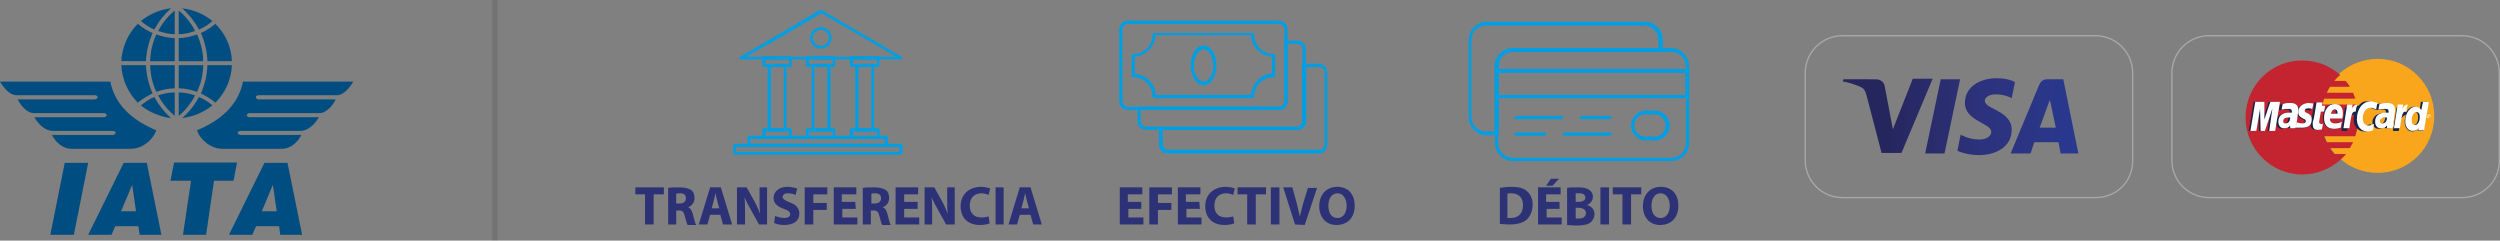 <?xml version="1.0" encoding="UTF-8" standalone="no"?>
<svg
   version="1.1"
   x="0px"
   y="0px"
   width="465.004"
   height="44.75"
   viewBox="-107.475 8.25 465.004 44.75"
   enable-background="new -107.475 8.25 544.525 44.75"
   xml:space="preserve"
   id="svg87"
   sodipodi:docname="medios-de-pago-iata.svg"
   inkscape:version="1.3.2 (091e20e, 2023-11-25, custom)"
   xmlns:inkscape="http://www.inkscape.org/namespaces/inkscape"
   xmlns:sodipodi="http://sodipodi.sourceforge.net/DTD/sodipodi-0.dtd"
   xmlns="http://www.w3.org/2000/svg"
   xmlns:svg="http://www.w3.org/2000/svg"><rect x="-107.475" y="8.25" width="465.004" height="44.75" fill="#808080" stroke="none"/><defs
   id="defs87" /><sodipodi:namedview
   id="namedview87"
   pagecolor="#ffffff"
   bordercolor="#000000"
   borderopacity="0.25"
   inkscape:showpageshadow="2"
   inkscape:pageopacity="0.0"
   inkscape:pagecheckerboard="0"
   inkscape:deskcolor="#d1d1d1"
   inkscape:zoom="2.027455"
   inkscape:cx="257.95887"
   inkscape:cy="-17.016407"
   inkscape:window-width="1920"
   inkscape:window-height="1009"
   inkscape:window-x="3832"
   inkscape:window-y="-8"
   inkscape:window-maximized="1"
   inkscape:current-layer="g26" />
<g
   id="g22"
   transform="translate(-1.447)">
	<path
   fill="#f9a61d"
   d="m 329.15,37.7 c 1.9,1.7 4.301,2.7 7.1,2.7 5.803,0 10.5,-4.7 10.5,-10.602 0,-5.8 -4.697,-10.6 -10.5,-10.6 -2.697,0 -5.197,1 -7.1,2.7 -2.1,1.9 -3.5,4.7 -3.5,7.8 0.1,3.302 1.4,6.102 3.5,8.002 z"
   id="path1" />
	<path
   fill="#f9a61d"
   d="m 345.65,29.9 v 0 c 0.1,0 0.1,0 0,0 0.1,0 0.1,-0.1 0,0 0.1,-0.1 0.1,-0.1 0,0 0.1,-0.1 0.1,-0.1 0,0 v 0 z m 0,0.1 v 0 l -0.1,-0.3 h 0.1 0.1 c 0,0 0,0 0,0.1 0,0 0,0.1 -0.1,0.2 v 0 0 l 0.1,-0.1 h -0.1 z m 0.1,0.1 c 0.102,0 0.303,-0.1 0.303,-0.3 0,-0.1 -0.102,-0.3 -0.303,-0.3 -0.1,0 -0.299,0.1 -0.299,0.3 0,0.2 0.099,0.3 0.299,0.3 z m -0.399,-0.2 c 0,-0.2 0.199,-0.3 0.299,-0.3 0.201,0 0.301,0.2 0.301,0.3 0,0.2 -0.201,0.3 -0.301,0.3 -0.1,0 -0.299,-0.1 -0.299,-0.3 z"
   id="path2" />
	<path
   fill="#f9a61d"
   d="m 329.15,37.7 c -2.1,-1.9 -3.5,-4.7 -3.5,-7.8 0,-3.1 1.301,-5.9 3.5,-7.8"
   id="path3" />
	<path
   fill="none"
   stroke="#f9a61d"
   stroke-width="0.037"
   d="m 329.15,37.7 c -2.1,-1.9 -3.5,-4.7 -3.5,-7.8 0,-3.1 1.301,-5.9 3.5,-7.8"
   id="path4" />
	<path
   fill="#c3242f"
   d="m 332.55,28.8 c 0,-0.4 -0.102,-0.8 -0.199,-1.1 h -6.4 c 0.102,-0.4 0.199,-0.8 0.299,-1.1 h 5.803 c -0.102,-0.4 -0.303,-0.8 -0.4,-1.1 h -4.9 c 0.199,-0.4 0.4,-0.8 0.602,-1.1 h 3.699 c -0.199,-0.4 -0.5,-0.8 -0.801,-1.1 h -2.102 c 0.301,-0.4 0.701,-0.8 1.1,-1.1 -1.898,-1.7 -4.299,-2.7 -7.1,-2.7 -5.799,0 -10.5,4.7 -10.5,10.6 0,5.8 4.701,10.6 10.5,10.6 2.701,0 5.201,-1 7.1,-2.7 0.4,-0.3 0.701,-0.7 1.102,-1.1 h -2.201 c -0.299,-0.4 -0.6,-0.7 -0.799,-1.102 h 3.699 c 0.199,-0.398 0.398,-0.699 0.6,-1.1 h -4.9 c -0.197,-0.4 -0.299,-0.7 -0.5,-1.102 h 5.803 c 0.1,-0.398 0.197,-0.699 0.299,-1.1 0.1,-0.4 0.1,-0.7 0.201,-1.1 0,-0.4 0.1,-0.7 0.1,-1.102 C 332.65,29.5 332.65,29.1 332.55,28.8 Z"
   id="path5" />
	<path
   fill="#ffffff"
   d="m 345.65,29.9 v 0 c 0.1,0 0.1,0 0,0 0.1,0 0.1,-0.1 0,0 0.1,-0.1 0.1,-0.1 0,0 0.1,-0.1 0.1,-0.1 0,0 v 0 z m 0,0.1 v 0 l -0.1,-0.3 h 0.1 0.1 c 0,0 0,0 0,0.1 0,0 0,0.1 -0.1,0.2 v 0 0 l 0.1,-0.1 h -0.1 z m 0.1,0.1 c 0.102,0 0.303,-0.1 0.303,-0.3 0,-0.1 -0.102,-0.3 -0.303,-0.3 -0.1,0 -0.299,0.1 -0.299,0.3 0,0.2 0.099,0.3 0.299,0.3 z m -0.399,-0.2 c 0,-0.2 0.199,-0.3 0.299,-0.3 0.201,0 0.301,0.2 0.301,0.3 0,0.2 -0.201,0.3 -0.301,0.3 -0.1,0 -0.299,-0.1 -0.299,-0.3 z"
   id="path6" />
	<path
   fill="#13254b"
   d="m 325.55,32.3 c -0.4,0.101 -0.6,0.101 -0.9,0.101 -0.5,0 -0.9,-0.301 -0.9,-1 0,-0.102 0,-0.301 0,-0.4 l 0.102,-0.4 0.1,-0.3 0.5,-3 h 1.102 l -0.102,0.6 h 0.701 l -0.201,1.1 h -0.699 l -0.301,1.8 c 0,0.101 0,0.101 0,0.2 0,0.2 0.102,0.3 0.4,0.3 0.1,0 0.201,0 0.301,0 z"
   id="path7" />
	<path
   fill="#13254b"
   d="m 328.451,29.4 c 0,-0.1 0,-0.2 0,-0.2 0,-0.4 -0.201,-0.6 -0.5,-0.6 -0.398,0 -0.6,0.3 -0.701,0.8 z m 0.699,2.6 c -0.4,0.1 -0.799,0.2 -1.199,0.2 -1.201,0 -1.898,-0.7 -1.898,-2 0,-1.5 0.799,-2.6 2,-2.6 0.898,0 1.5,0.6 1.5,1.6 0,0.3 0,0.6 -0.102,1.1 h -2.301 c 0,0.1 0,0.1 0,0.1 0,0.5 0.301,0.8 1,0.8 0.4,0 0.801,-0.101 1.201,-0.3 z"
   id="path8" />
	<polygon
   fill="#13254b"
   points="316.351,28.4 314.951,32.6 314.15,32.6 314.05,28.5 313.351,32.6 312.25,32.6 313.15,27.2 314.75,27.2 314.851,30.5 315.951,27.2 317.75,27.2 316.851,32.6 315.75,32.6 "
   id="polygon8" />
	<path
   fill="#13254b"
   d="m 320.55,32.1 h -1 v -0.4 c -0.199,0.3 -0.602,0.5 -1.199,0.5 -0.602,0 -1,-0.5 -1,-1.2 0,-0.2 0,-0.4 0.1,-0.6 0.199,-0.7 0.9,-1.1 1.9,-1.1 0.1,0 0.299,0 0.5,0 0,-0.1 0,-0.2 0,-0.3 0,-0.3 -0.201,-0.4 -0.801,-0.4 -0.301,0 -0.699,0.1 -0.9,0.1 h -0.199 -0.1 l 0.199,-1 c 0.5,-0.2 0.898,-0.2 1.301,-0.2 1,0 1.5,0.4 1.5,1.3 0,0.2 0,0.4 -0.102,0.9 l -0.199,1.5 v 0.3 0.2 0.2 z m -0.9,-2 c -0.1,0 -0.1,0 -0.199,0 -0.6,0 -1,0.2 -1,0.7 0,0.3 0.199,0.4 0.4,0.4 0.5,0 0.699,-0.4 0.799,-1.1 z"
   id="path9" />
	<path
   fill="#13254b"
   d="m 334.65,28.3 c 0.301,0 0.6,0.1 1,0.3 l 0.201,-1.2 c -0.102,0 -0.102,-0.1 -0.301,-0.1 l -0.5,-0.1 c -0.102,0 -0.301,-0.1 -0.5,-0.1 -0.602,0 -0.9,0 -1.199,0.2 -0.201,0.1 -0.4,0.3 -0.701,0.6 h -0.1 l -1.199,0.8 0.1,-0.5 h -1.301 l -0.699,4.399 h 1.102 l 0.398,-2.301 c 0,0 0.199,-0.3 0.199,-0.4 0.201,-0.3 0.4,-0.3 0.6,-0.3 h 0.102 c 0,0.3 -0.102,0.5 -0.102,0.8 0,1.4 0.803,2.3 2,2.3 0.303,0 0.602,0 1,-0.2 l 0.201,-1.2 c -0.398,0.2 -0.701,0.301 -1,0.301 -0.701,0 -1.1,-0.5 -1.1,-1.301 C 333.15,29.1 333.75,28.3 334.65,28.3 Z"
   id="path10" />
	<path
   fill="#13254b"
   d="m 342.851,31.5 c -0.4,0 -0.602,-0.3 -0.602,-0.9 0,-0.898 0.4,-1.5 0.9,-1.5 0.4,0 0.6,0.3 0.6,0.9 10e-4,0.9 -0.298,1.5 -0.898,1.5 z m 1.399,-4.3 -0.197,1.5 c -0.303,-0.4 -0.602,-0.6 -1,-0.6 -0.602,0 -1.102,0.3 -1.5,1 v 0 l -0.701,-0.4 0.1,-0.5 h -1.199 l -0.703,4.4 h 1.1 l 0.4,-2.3 c 0,0 0.301,-0.3 0.398,-0.4 0.201,-0.2 0.4,-0.3 0.5,-0.3 -0.1,0.4 -0.199,0.8 -0.199,1.3 0,1.1 0.602,1.8 1.4,1.8 0.4,0 0.699,-0.101 1.1,-0.5 l -0.1,0.399 h 1.1 l 0.9,-5.399 z"
   id="path11" />
	<path
   fill="#13254b"
   d="m 338.55,32.1 h -1 v -0.4 c -0.199,0.3 -0.602,0.5 -1.199,0.5 -0.602,0 -1.102,-0.5 -1.102,-1.2 0,-1 0.801,-1.7 2,-1.7 0.102,0 0.301,0 0.5,0 0,-0.1 0,-0.2 0,-0.3 0,-0.3 -0.199,-0.4 -0.801,-0.4 -0.299,0 -0.699,0.1 -0.898,0.1 h -0.199 -0.102 l 0.201,-1 c 0.5,-0.2 0.9,-0.2 1.299,-0.2 1,0 1.5,0.4 1.5,1.3 0,0.2 0,0.4 -0.1,0.9 l -0.199,1.5 v 0.3 0.2 0.2 z m -0.9,-2 c -0.1,0 -0.1,0 -0.199,0 -0.6,0 -1,0.2 -1,0.7 0,0.3 0.199,0.4 0.4,0.4 0.5,0 0.699,-0.4 0.799,-1.1 z"
   id="path12" />
	<path
   fill="#13254b"
   d="m 322.851,28.7 c 0.199,0 0.5,0 0.898,0.1 l 0.199,-1 c -0.299,-0.1 -0.799,-0.1 -1,-0.1 -1.299,0 -1.699,0.7 -1.699,1.5 0,0.5 0.199,0.9 0.9,1.2 0.5,0.2 0.5,0.3 0.5,0.5 0,0.3 -0.201,0.398 -0.701,0.398 -0.299,0 -0.699,-0.1 -1,-0.199 l -0.1,1 v 0 h 0.201 c 0.1,0 0.197,0 0.299,0 0.301,0 0.5,0 0.6,0 1.301,0 1.801,-0.5 1.801,-1.5 0,-0.601 -0.301,-1 -0.898,-1.201 -0.5,-0.2 -0.5,-0.3 -0.5,-0.5 0,-0.098 0.199,-0.198 0.5,-0.198 z"
   id="path13" />
	<path
   fill="#ffffff"
   d="m 336.15,27.4 -0.199,1.2 c -0.398,-0.2 -0.701,-0.3 -1,-0.3 -0.898,0 -1.5,0.8 -1.5,2 0,0.8 0.4,1.3 1.102,1.3 0.299,0 0.6,-0.1 1,-0.3 l -0.201,1.2 c -0.4,0.1 -0.699,0.2 -1,0.2 -1.199,0 -2,-0.9 -2,-2.3 0,-1.9 1.1,-3.3 2.6,-3.3 0.201,0 0.4,0 0.5,0.1 l 0.5,0.1 c 0.098,0 0.098,0 0.198,0.1 z"
   id="path14" />
	<path
   fill="#ffffff"
   d="m 332.451,27.7 v 0 c -0.5,0 -0.701,0.2 -1,0.7 l 0.102,-0.7 h -1 l -0.701,4.399 h 1.1 c 0.4,-2.701 0.5,-3.101 1.102,-3.101 0,0 0,0 0.1,0 -0.004,-0.598 0.197,-0.898 0.297,-1.298 z"
   id="path15" />
	<path
   fill="#ffffff"
   d="m 325.851,32.3 c -0.301,0.1 -0.601,0.1 -0.801,0.1 -0.602,0 -0.9,-0.301 -0.9,-1 0,-0.101 0,-0.301 0,-0.399 l 0.1,-0.399 0.102,-0.301 0.5,-3 h 1.1 l -0.1,0.6 h 0.6 l -0.199,1.1 h -0.6 l -0.301,1.8 c 0,0.102 0,0.102 0,0.2 0,0.2 0.1,0.3 0.398,0.3 0.102,0 0.201,0 0.303,0 z"
   id="path16" />
	<path
   fill="#ffffff"
   d="m 321.451,29.1 c 0,0.6 0.299,0.9 0.9,1.2 0.5,0.2 0.5,0.3 0.5,0.5 0,0.3 -0.201,0.4 -0.701,0.4 -0.299,0 -0.699,-0.101 -1,-0.2 l -0.199,1 h 0.102 0.197 c 0.102,0 0.201,0 0.303,0 0.299,0 0.5,0 0.6,0 1.199,0 1.799,-0.5 1.799,-1.5 0,-0.6 -0.199,-0.9 -0.799,-1.2 -0.5,-0.2 -0.5,-0.3 -0.5,-0.5 0,-0.2 0.199,-0.4 0.6,-0.4 0.199,0 0.5,0 0.801,0.1 l 0.199,-1 c -0.301,0 -0.699,-0.1 -1,-0.1 -1.302,0.2 -1.802,0.9 -1.802,1.7 z"
   id="path17" />
	<path
   fill="#ffffff"
   d="m 343.15,31.5 c 0.5,0 0.9,-0.6 0.9,-1.5 0,-0.6 -0.199,-0.9 -0.602,-0.9 -0.5,0 -0.898,0.6 -0.898,1.5 0,0.6 0.2,0.9 0.6,0.9 z m 1.701,1 h -1.102 l 0.102,-0.4 c -0.299,0.301 -0.602,0.5 -1.102,0.5 -0.799,0 -1.398,-0.699 -1.398,-1.8 0,-1.5 0.898,-2.7 1.898,-2.7 0.4,0 0.803,0.2 1.102,0.6 l 0.301,-1.5 h 1.1 z"
   id="path18" />
	<path
   fill="#ffffff"
   d="m 328.75,29.4 c 0,-0.1 0,-0.2 0,-0.2 0,-0.4 -0.197,-0.6 -0.5,-0.6 -0.398,0 -0.6,0.3 -0.697,0.8 z m 0.601,2.6 c -0.4,0.1 -0.801,0.2 -1.201,0.2 -1.299,0 -1.9,-0.7 -1.9,-2 0,-1.5 0.803,-2.6 2,-2.6 0.9,0 1.5,0.6 1.5,1.6 0,0.3 0,0.6 -0.1,1.1 h -2.299 c 0,0.1 0,0.1 0,0.1 0,0.5 0.299,0.8 1,0.8 0.398,0 0.799,-0.101 1.199,-0.3 z"
   id="path19" />
	<polygon
   fill="#ffffff"
   points="316.65,28.4 315.25,32.6 314.451,32.6 314.351,28.5 313.65,32.6 312.55,32.6 313.451,27.2 315.15,27.2 315.15,30.5 316.25,27.2 318.05,27.2 317.15,32.6 316.05,32.6 "
   id="polygon19" />
	<path
   fill="#ffffff"
   d="m 320.851,32.1 h -0.9 v -0.5 c -0.301,0.4 -0.701,0.5 -1.201,0.5 -0.6,0 -1,-0.5 -1,-1.199 0,-1.101 0.701,-1.699 2,-1.699 0.102,0 0.303,0 0.5,0 0,-0.1 0,-0.2 0,-0.3 0,-0.3 -0.197,-0.4 -0.697,-0.4 -0.303,0 -0.701,0 -0.9,0.1 h -0.201 -0.1 l 0.201,-1 c 0.6,-0.2 0.898,-0.2 1.398,-0.2 1,0 1.5,0.4 1.5,1.3 0,0.2 0,0.4 -0.1,0.9 l -0.201,1.5 v 0.298 0.2 0.2 z m -0.9,-2 c -0.1,0 -0.201,0 -0.301,0 -0.6,0 -1,0.2 -1,0.7 0,0.3 0.201,0.4 0.4,0.4 0.6,0 0.901,-0.4 0.901,-1.1 z"
   id="path20" />
	<path
   fill="#ffffff"
   d="m 338.851,32.1 h -0.9 v -0.5 c -0.301,0.4 -0.701,0.5 -1.201,0.5 -0.6,0 -1,-0.5 -1,-1.199 0,-1.101 0.701,-1.699 2,-1.699 0.102,0 0.303,0 0.5,0 0,-0.1 0,-0.2 0,-0.3 0,-0.3 -0.197,-0.4 -0.697,-0.4 -0.303,0 -0.701,0 -0.9,0.1 h -0.201 -0.1 l 0.201,-1 c 0.6,-0.2 0.898,-0.2 1.398,-0.2 1,0 1.5,0.4 1.5,1.3 0,0.2 0,0.4 -0.1,0.9 l -0.201,1.5 v 0.298 0.2 0.2 z m -0.9,-2 c -0.1,0 -0.201,0 -0.301,0 -0.6,0 -1,0.2 -1,0.7 0,0.3 0.201,0.4 0.4,0.4 0.6,0 0.901,-0.4 0.901,-1.1 z"
   id="path21" />
	<path
   fill="#ffffff"
   d="m 341.851,27.7 v 0 c -0.5,0 -0.701,0.2 -1,0.7 l 0.1,-0.7 h -1 l -0.701,4.4 h 1.102 c 0.398,-2.701 0.5,-3.101 1.1,-3.101 0,0 0,0 0.102,0 C 341.55,28.4 341.75,28.1 341.851,27.7 Z"
   id="path22" />
</g>
<g
   id="g26"
   transform="translate(-1.447)">
	
	
	
	
</g>
<linearGradient
   id="path3789_1_"
   gradientUnits="userSpaceOnUse"
   x1="1317.328"
   y1="-4019.868"
   x2="1352.394"
   y2="-4019.868"
   gradientTransform="matrix(1.249,0,0,-1.249,-1410.171,-4991.268)">
	<stop
   offset="0"
   style="stop-color:#27255E"
   id="stop26" />
	<stop
   offset="0.2"
   style="stop-color:#26265F"
   id="stop27" />
	<stop
   offset="0.41"
   style="stop-color:#2A2D6E"
   id="stop28" />
	<stop
   offset="0.595"
   style="stop-color:#2C327C"
   id="stop29" />
	<stop
   offset="0.802"
   style="stop-color:#2B3585"
   id="stop30" />
	<stop
   offset="1"
   style="stop-color:#283990"
   id="stop31" />
</linearGradient>
<path
   id="path3789"
   fill="url(#path3789_1_)"
   d="m 263.904,22.8 c -3.102,0 -5.9,1.6 -5.9,4.6 0,3.4 4.9,3.7 4.9,5.4 0,0.7 -0.801,1.4 -2.201,1.4 -2,0 -3.5,-0.9 -3.5,-0.9 l -0.6,3 c 0,0 1.699,0.8 4,0.8 3.398,0 6.1,-1.699 6.1,-4.699 0,-3.601 -5,-3.799 -5,-5.399 0,-0.6 0.701,-1.2 2.1,-1.2 1.602,0 2.9,0.7 2.9,0.7 l 0.6,-2.9 c 0,-0.202 -1.399,-0.802 -3.399,-0.802 z m -28.5,0.2 -0.102,0.4 c 0,0 1.301,0.2 2.5,0.7 1.5,0.5 1.602,0.9 1.9,1.9 l 2.799,10.7 h 3.701 l 5.799,-13.8 h -3.699 l -3.699,9.4 -1.5,-7.9 C 243.001,23.5 242.302,23 241.404,23 Z m 18.1,0 -2.9,13.8 h 3.6 l 2.9,-13.8 z m 19.799,0 c -0.898,0 -1.299,0.5 -1.6,1.3 l -5.199,12.5 h 3.699 l 0.701,-2.1 h 4.5 l 0.398,2.1 h 3.301 l -2.8,-13.8 h -3 z m 0.5,3.8 1.102,5.2 h -3 z"
   style="fill:url(#path3789_1_)" />
<path
   fill="none"
   stroke="#a8a8a8"
   stroke-width="0.25"
   stroke-miterlimit="10"
   d="m 282.303,45 h -47.1 c -3.799,0 -6.9,-3.1 -6.9,-6.9 V 21.8 c 0,-3.8 3.102,-6.9 6.9,-6.9 h 47.1 c 3.803,0 6.9,3.1 6.9,6.9 v 16.4 c 0,3.8 -3,6.8 -6.9,6.8 z"
   id="path31" />
<path
   fill="none"
   stroke="#a8a8a8"
   stroke-width="0.25"
   stroke-miterlimit="10"
   d="m 350.504,45 h -47.1 c -3.801,0 -6.9,-3.1 -6.9,-6.9 V 21.8 c 0,-3.8 3.102,-6.9 6.9,-6.9 h 47.1 c 3.799,0 6.9,3.1 6.9,6.9 v 16.4 c 0,3.8 -3.101,6.8 -6.9,6.8 z"
   id="path32" />

<g
   id="XMLID_11172_"
   transform="translate(-1.447)">
	<g
   id="XMLID_11185_">
		<path
   fill="#009ee3"
   d="m 61.55,19.3 v 0 h -29.8 c -0.1,0 -0.199,-0.1 -0.199,-0.2 0,-0.1 0,-0.2 0.1,-0.3 l 7.4,-4.3 7.4,-4.4 c 0.1,0 0.199,0 0.299,0 l 14.9,8.7 c 0.1,0 0.1,0.1 0.1,0.2 0,0.2 -0.1,0.3 -0.2,0.3 z m -28.8,-0.5 h 27.9 L 46.75,10.7 39.451,15 Z"
   id="path34" />
	</g>
	<g
   id="XMLID_11184_">
		<path
   fill="#009ee3"
   d="m 40.951,20.7 h -4.9 c -0.1,0 -0.301,-0.1 -0.301,-0.3 V 19 c 0,-0.1 0.102,-0.3 0.301,-0.3 h 4.9 c 0.1,0 0.299,0.1 0.299,0.3 v 1.4 c 0,0.2 -0.1,0.3 -0.299,0.3 z m -4.6,-0.5 h 4.398 v -0.9 h -4.398 z"
   id="path35" />
	</g>
	<g
   id="XMLID_11183_">
		<path
   fill="#009ee3"
   d="m 49.15,20.7 h -5 c -0.1,0 -0.299,-0.1 -0.299,-0.3 V 19 c 0,-0.1 0.1,-0.3 0.299,-0.3 h 4.9 c 0.1,0 0.301,0.1 0.301,0.3 v 1.4 c 0,0.2 -0.101,0.3 -0.201,0.3 z m -4.699,-0.5 h 4.4 v -0.9 h -4.4 z"
   id="path36" />
	</g>
	<g
   id="XMLID_11182_">
		<path
   fill="#009ee3"
   d="m 57.25,20.7 h -4.898 c -0.102,0 -0.301,-0.1 -0.301,-0.3 V 19 c 0,-0.1 0.1,-0.3 0.301,-0.3 h 4.898 c 0.102,0 0.301,0.1 0.301,0.3 v 1.4 c -0.001,0.2 -0.1,0.3 -0.301,0.3 z m -4.6,-0.5 h 4.4 v -0.9 h -4.4 z"
   id="path37" />
	</g>
	<g
   id="XMLID_11181_">
		<path
   fill="#009ee3"
   d="m 48.15,32.7 h -2.9 c -0.1,0 -0.299,-0.101 -0.299,-0.3 v -12 c 0,-0.1 0.1,-0.3 0.299,-0.3 h 2.9 c 0.1,0 0.301,0.1 0.301,0.3 v 12 c -0.1,0.2 -0.201,0.3 -0.301,0.3 z m -2.699,-0.5 h 2.4 V 20.7 h -2.4 z"
   id="path38" />
	</g>
	<g
   id="XMLID_11180_">
		<path
   fill="#009ee3"
   d="m 56.25,32.7 h -2.898 c -0.102,0 -0.301,-0.101 -0.301,-0.3 v -12 c 0,-0.1 0.1,-0.3 0.301,-0.3 h 2.898 c 0.102,0 0.301,0.1 0.301,0.3 v 12 c -0.001,0.2 -0.2,0.3 -0.301,0.3 z m -2.6,-0.5 h 2.4 V 20.7 h -2.4 z"
   id="path39" />
	</g>
	<g
   id="XMLID_11179_">
		<path
   fill="#009ee3"
   d="m 39.951,32.7 h -2.9 c -0.1,0 -0.301,-0.101 -0.301,-0.3 v -12 c 0,-0.1 0.102,-0.3 0.301,-0.3 h 2.9 c 0.1,0 0.299,0.1 0.299,0.3 v 12 c 0,0.2 -0.2,0.3 -0.299,0.3 z m -2.6,-0.5 h 2.398 V 20.7 h -2.398 z"
   id="path40" />
	</g>
	<g
   id="XMLID_11178_">
		<path
   fill="#009ee3"
   d="m 40.951,34.1 h -4.9 c -0.1,0 -0.301,-0.1 -0.301,-0.3 v -1.4 c 0,-0.102 0.102,-0.301 0.301,-0.301 h 4.9 c 0.1,0 0.299,0.101 0.299,0.301 v 1.4 c 0,0.2 -0.1,0.3 -0.299,0.3 z m -4.6,-0.5 h 4.398 v -0.9 h -4.398 z"
   id="path41" />
	</g>
	<g
   id="XMLID_11177_">
		<path
   fill="#009ee3"
   d="m 49.15,34.1 h -5 c -0.1,0 -0.299,-0.1 -0.299,-0.3 v -1.4 c 0,-0.102 0.1,-0.301 0.299,-0.301 h 4.9 c 0.1,0 0.301,0.101 0.301,0.301 v 1.4 c 0,0.2 -0.101,0.3 -0.201,0.3 z m -4.699,-0.5 h 4.4 v -0.9 h -4.4 z"
   id="path42" />
	</g>
	<g
   id="XMLID_11176_">
		<path
   fill="#009ee3"
   d="m 57.25,34.1 h -4.898 c -0.102,0 -0.301,-0.1 -0.301,-0.3 v -1.4 c 0,-0.102 0.1,-0.301 0.301,-0.301 h 4.898 c 0.102,0 0.301,0.101 0.301,0.301 v 1.4 c -0.001,0.2 -0.1,0.3 -0.301,0.3 z m -4.6,-0.5 h 4.4 v -0.9 h -4.4 z"
   id="path43" />
	</g>
	<g
   id="XMLID_11175_">
		<path
   fill="#009ee3"
   d="m 58.851,35.5 h -25.5 c -0.102,0 -0.301,-0.1 -0.301,-0.3 v -1.4 c 0,-0.1 0.1,-0.3 0.301,-0.3 h 25.5 c 0.1,0 0.299,0.1 0.299,0.3 v 1.4 c -0.1,0.2 -0.199,0.3 -0.299,0.3 z M 33.55,35 h 25 v -0.9 h -25 z"
   id="path44" />
	</g>
	<g
   id="XMLID_11174_">
		<path
   fill="#009ee3"
   d="m 61.55,37 h -30.9 c -0.1,0 -0.299,-0.1 -0.299,-0.3 v -1.4 c 0,-0.1 0.1,-0.3 0.299,-0.3 h 30.9 c 0.1,0 0.301,0.1 0.301,0.3 v 1.4 C 61.75,36.9 61.65,37 61.55,37 Z M 30.851,36.5 H 61.25 V 35.6 H 30.851 Z"
   id="path45" />
	</g>
	<g
   id="XMLID_11173_">
		<path
   fill="#009ee3"
   d="m 46.65,17.3 c -1.1,0 -2,-0.9 -2,-2 0,-1.1 0.9,-2 2,-2 1.1,0 2,0.9 2,2 0,1.1 -0.9,2 -2,2 z m 0,-3.5 c -0.799,0 -1.5,0.7 -1.5,1.5 0,0.8 0.701,1.5 1.5,1.5 0.801,0 1.5,-0.7 1.5,-1.5 0,-0.8 -0.699,-1.5 -1.5,-1.5 z"
   id="path46" />
	</g>
</g>
<g
   id="XMLID_11123_"
   transform="translate(-1.447)">
	<g
   id="XMLID_11128_">
		<path
   fill="#009ee3"
   d="M 131.851,28.7 H 103.75 c -0.898,0 -1.6,-0.7 -1.6,-1.6 V 13.7 c 0,-0.9 0.699,-1.6 1.6,-1.6 h 28.102 c 0.898,0 1.6,0.7 1.6,1.6 v 13.4 c -0.001,0.9 -0.702,1.6 -1.601,1.6 z m -28.1,-16 c -0.5,0 -1,0.4 -1,1 v 13.4 c 0,0.5 0.398,1 1,1 h 28.1 c 0.5,0 1,-0.398 1,-1 V 13.7 c 0,-0.5 -0.4,-1 -1,-1 z"
   id="path47" />
	</g>
	<g
   id="XMLID_11127_">
		<path
   fill="#009ee3"
   d="M 126.951,26.5 H 108.65 c -0.199,0 -0.299,-0.1 -0.299,-0.3 0,-2 -1.602,-3.6 -3.602,-3.6 -0.199,0 -0.301,-0.1 -0.301,-0.3 v -3.7 c 0,-0.2 0.102,-0.3 0.301,-0.3 2,0 3.602,-1.6 3.602,-3.6 0,-0.2 0.1,-0.3 0.299,-0.3 h 18.301 c 0.199,0 0.301,0.1 0.301,0.3 0,2 1.6,3.6 3.6,3.6 0.201,0 0.301,0.1 0.301,0.3 v 3.7 c 0,0.2 -0.1,0.3 -0.301,0.3 -2,0 -3.6,1.6 -3.6,3.6 -10e-4,0.2 -0.102,0.3 -0.301,0.3 z m -18,-0.6 h 17.699 c 0.201,-2.1 1.801,-3.8 3.9,-4 v -3.1 c -2.102,-0.2 -3.801,-1.8 -3.9,-4 h -17.699 c -0.199,2.1 -1.801,3.8 -3.9,4 V 22 c 2.099,0.1 3.8,1.8 3.9,3.9 z"
   id="path48" />
	</g>
	<g
   id="XMLID_11126_">
		<path
   fill="#009ee3"
   d="m 117.851,24.1 c -1.301,0 -2.4,-1.6 -2.4,-3.7 0,-2.1 1,-3.7 2.4,-3.7 1.299,0 2.398,1.6 2.398,3.7 0,2.1 -1.099,3.7 -2.398,3.7 z m 0,-6.7 c -0.9,0 -1.801,1.4 -1.801,3 0,1.7 0.801,3 1.801,3 1,0 1.799,-1.4 1.799,-3 -0.1,-1.6 -0.899,-3 -1.799,-3 z"
   id="path49" />
	</g>
	<g
   id="XMLID_11125_">
		<path
   fill="#009ee3"
   d="m 135.25,32.4 h -28.1 c -0.898,0 -1.6,-0.7 -1.6,-1.602 V 28.4 c 0,-0.2 0.1,-0.301 0.301,-0.301 h 26 c 0.5,0 1,-0.399 1,-1 v -11 c 0,-0.2 0.1,-0.3 0.299,-0.3 h 2.1 c 0.9,0 1.602,0.7 1.602,1.6 v 13.5 C 136.851,31.7 136.05,32.4 135.25,32.4 Z m -29.1,-3.7 v 2.1 c 0,0.5 0.4,1 1,1 h 28.1 c 0.5,0 1,-0.399 1,-1 V 17.4 c 0,-0.5 -0.398,-1 -1,-1 h -1.799 v 10.7 c 0,0.9 -0.701,1.6 -1.6,1.6 z"
   id="path50" />
	</g>
	<g
   id="XMLID_11124_">
		<path
   fill="#009ee3"
   d="m 139.25,36.8 h -28.1 c -0.898,0 -1.6,-0.7 -1.6,-1.6 v -3 c 0,-0.2 0.1,-0.3 0.301,-0.3 h 25.299 c 0.5,0 1,-0.4 1,-1 V 20.4 c 0,-0.2 0.1,-0.3 0.301,-0.3 h 2.799 c 0.9,0 1.602,0.7 1.602,1.6 v 13.5 c -0.001,0.8 -0.702,1.6 -1.602,1.6 z m -28.999,-4.4 v 2.7 c 0,0.5 0.398,1 1,1 h 28.1 c 0.5,0 1,-0.398 1,-1 V 21.7 c 0,-0.5 -0.4,-1 -1,-1 h -2.4 v 10.1 c 0,0.9 -0.699,1.601 -1.6,1.601 h -25.1 z"
   id="path51" />
	</g>
</g>
<g
   id="XMLID_11103_"
   transform="translate(-1.447)">
	<g
   id="XMLID_11111_">
		<path
   fill="#009ee3"
   d="m 204.851,38.2 h -29.5 c -1.801,0 -3.301,-1.5 -3.301,-3.4 V 20.6 c 0,-1.8 1.5,-3.4 3.301,-3.4 h 29.5 c 1.799,0 3.299,1.5 3.299,3.4 v 14.3 c 0,1.8 -1.5,3.3 -3.299,3.3 z m -29.5,-20.3 c -1.5,0 -2.701,1.2 -2.701,2.7 v 14.3 c 0,1.5 1.201,2.699 2.701,2.699 h 29.5 c 1.5,0 2.699,-1.199 2.699,-2.699 V 20.6 c 0,-1.5 -1.199,-2.7 -2.699,-2.7 z"
   id="path52" />
	</g>
	<g
   id="XMLID_11110_">
		<path
   fill="#009ee3"
   d="m 207.851,26.5 h -35.5 c -0.201,0 -0.301,-0.2 -0.301,-0.3 v -4.8 c 0,-0.2 0.199,-0.3 0.301,-0.3 h 35.5 c 0.199,0 0.299,0.2 0.299,0.3 v 4.8 c 0,0.2 -0.1,0.3 -0.299,0.3 z M 172.65,25.9 h 34.801 V 21.8 H 172.65 Z"
   id="path53" />
	</g>
	<g
   id="XMLID_11109_">
		<path
   fill="#009ee3"
   d="m 201.75,34.4 c -0.299,0 -0.6,0 -0.799,-0.102 -0.301,0.102 -0.6,0.102 -0.801,0.102 -1.5,0 -2.799,-1.2 -2.799,-2.801 0,-1.5 1.199,-2.801 2.799,-2.801 0.301,0 0.6,0 0.801,0.102 0.299,-0.102 0.602,-0.102 0.799,-0.102 1.5,0 2.803,1.2 2.803,2.801 C 204.55,33.1 203.25,34.4 201.75,34.4 Z m -0.899,-0.8 h 0.1 c 0.199,0.102 0.5,0.102 0.699,0.102 1.201,0 2.1,-0.9 2.1,-2.102 0,-1.199 -0.898,-2.1 -2.1,-2.1 -0.299,0 -0.5,0 -0.699,0.1 -0.1,0 -0.201,0 -0.201,0 -0.197,-0.1 -0.5,-0.1 -0.697,-0.1 -1.201,0 -2.102,0.9 -2.102,2.1 0,1.2 0.9,2.102 2.102,2.102 0.197,0 0.5,0 0.697,-0.102 z"
   id="path54" />
	</g>
	<g
   id="XMLID_11108_">
		<path
   fill="#009ee3"
   d="m 184.451,30.4 h -8.5 c -0.201,0 -0.301,-0.2 -0.301,-0.301 0,-0.199 0.201,-0.301 0.301,-0.301 h 8.5 c 0.199,0 0.299,0.2 0.299,0.301 0.101,0.101 -0.1,0.301 -0.299,0.301 z"
   id="path55" />
	</g>
	<g
   id="XMLID_11107_">
		<path
   fill="#009ee3"
   d="m 193.451,30.4 h -5.301 c -0.199,0 -0.299,-0.2 -0.299,-0.301 0,-0.199 0.199,-0.301 0.299,-0.301 h 5.301 c 0.199,0 0.299,0.2 0.299,0.301 0.101,0.101 -0.1,0.301 -0.299,0.301 z"
   id="path56" />
	</g>
	<g
   id="XMLID_11106_">
		<path
   fill="#009ee3"
   d="m 193.451,33.5 h -8.5 c -0.201,0 -0.301,-0.2 -0.301,-0.3 0,-0.2 0.201,-0.3 0.301,-0.3 h 8.5 c 0.199,0 0.299,0.199 0.299,0.3 0.101,0.2 -0.1,0.3 -0.299,0.3 z"
   id="path57" />
	</g>
	<g
   id="XMLID_11105_">
		<path
   fill="#009ee3"
   d="m 181.25,33.5 h -5.299 c -0.201,0 -0.301,-0.2 -0.301,-0.3 0,-0.2 0.201,-0.3 0.301,-0.3 h 5.299 c 0.201,0 0.303,0.199 0.303,0.3 -0.003,0.2 -0.102,0.3 -0.303,0.3 z"
   id="path58" />
	</g>
	<g
   id="XMLID_11104_">
		<path
   fill="#009ee3"
   d="m 172.351,33.4 h -1.9 c -1.801,0 -3.301,-1.5 -3.301,-3.4 V 15.7 c 0,-1.8 1.5,-3.4 3.301,-3.4 h 29.5 c 1.799,0 3.299,1.5 3.299,3.4 v 1.8 c 0,0.2 -0.197,0.3 -0.299,0.3 h -27.5 c -1.5,0 -2.701,1.2 -2.701,2.7 V 33 c -0.1,0.2 -0.2,0.4 -0.399,0.4 z m -2,-20.4 c -1.5,0 -2.701,1.2 -2.701,2.7 V 30 c 0,1.5 1.201,2.7 2.701,2.7 h 1.6 V 20.6 c 0,-1.8 1.5,-3.4 3.299,-3.4 h 27.201 v -1.5 c 0,-1.5 -1.201,-2.7 -2.701,-2.7 z"
   id="path59" />
	</g>
</g>
<g
   enable-background="new    "
   id="g72"
   transform="translate(-1.447)">
	<path
   fill="#2d3277"
   d="M 13.951,44.4 H 12.15 v -1.3 h 5.301 v 1.3 h -1.9 V 50 h -1.6 z"
   id="path60" />
	<path
   fill="#2d3277"
   d="m 18.25,43.2 c 0.5,-0.101 1.201,-0.101 2.102,-0.101 1,0 1.699,0.199 2.199,0.5 0.4,0.301 0.6,0.801 0.6,1.5 0,0.899 -0.6,1.5 -1.199,1.699 v 0 c 0.5,0.2 0.699,0.602 0.9,1.301 0.199,0.801 0.398,1.699 0.6,2 h -1.6 c -0.102,-0.199 -0.301,-0.801 -0.5,-1.601 -0.201,-0.899 -0.5,-1.101 -1.102,-1.101 h -0.5 V 50 h -1.5 z m 1.5,2.9 h 0.602 c 0.799,0 1.199,-0.398 1.199,-1 0,-0.6 -0.4,-0.898 -1.1,-0.898 -0.4,0 -0.6,0 -0.701,0.1 z"
   id="path61" />
	<path
   fill="#2d3277"
   d="m 26.05,48.2 -0.5,1.8 h -1.6 l 2.1,-6.9 h 2 l 2.1,6.9 h -1.699 l -0.5,-1.8 z M 27.75,47 27.352,45.5 C 27.25,45.1 27.151,44.6 27.051,44.2 v 0 c -0.1,0.399 -0.199,0.899 -0.301,1.3 L 26.351,47 Z"
   id="path62" />
	<path
   fill="#2d3277"
   d="m 31.05,50 v -6.9 h 1.801 l 1.398,2.5 c 0.4,0.7 0.801,1.602 1.102,2.4 v 0 c -0.102,-0.9 -0.102,-1.8 -0.102,-2.9 v -2 h 1.4 V 50 h -1.5 l -1.5,-2.7 c -0.4,-0.7 -0.9,-1.6 -1.199,-2.399 v 0 c 0.1,0.899 0.1,1.899 0.1,3 V 50 Z"
   id="path63" />
	<path
   fill="#2d3277"
   d="m 38.15,48.4 c 0.4,0.199 1.1,0.398 1.701,0.398 0.699,0 1.1,-0.3 1.1,-0.699 0,-0.399 -0.301,-0.699 -1.201,-1 -1.1,-0.399 -1.898,-1 -1.898,-2 0,-1.199 1,-2.101 2.6,-2.101 0.799,0 1.299,0.2 1.799,0.3 l -0.299,1.2 c -0.301,-0.101 -0.801,-0.3 -1.4,-0.3 -0.699,0 -1,0.3 -1,0.699 0,0.399 0.4,0.601 1.301,1 1.199,0.399 1.799,1.101 1.799,2.101 0,1.2 -0.9,2.101 -2.799,2.101 -0.801,0 -1.602,-0.199 -1.9,-0.399 z"
   id="path64" />
	<path
   fill="#2d3277"
   d="m 43.65,43.1 h 4.201 v 1.3 H 45.25 V 46 h 2.5 v 1.3 h -2.5 V 50 h -1.6 z"
   id="path65" />
	<path
   fill="#2d3277"
   d="m 53.15,47.1 h -2.5 v 1.6 h 2.801 V 50 h -4.4 v -6.9 h 4.199 v 1.3 h -2.7 v 1.4 h 2.5 z"
   id="path66" />
	<path
   fill="#2d3277"
   d="m 54.451,43.2 c 0.5,-0.101 1.199,-0.101 2.1,-0.101 1,0 1.699,0.199 2.199,0.5 0.4,0.301 0.602,0.801 0.602,1.5 0,0.899 -0.602,1.5 -1.201,1.699 v 0 c 0.5,0.2 0.701,0.602 0.9,1.301 0.199,0.801 0.4,1.699 0.6,2 h -1.6 c -0.1,-0.199 -0.301,-0.801 -0.5,-1.601 -0.199,-0.899 -0.5,-1.101 -1.1,-1.101 h -0.5 V 50 h -1.5 z m 1.599,2.9 h 0.6 c 0.801,0 1.201,-0.398 1.201,-1 0,-0.6 -0.4,-0.898 -1.102,-0.898 -0.398,0 -0.6,0 -0.699,0.1 z"
   id="path67" />
	<path
   fill="#2d3277"
   d="m 64.65,47.1 h -2.5 v 1.6 h 2.801 V 50 h -4.4 v -6.9 h 4.199 v 1.3 h -2.6 v 1.4 h 2.5 z"
   id="path68" />
	<path
   fill="#2d3277"
   d="m 65.951,50 v -6.9 h 1.799 l 1.4,2.5 c 0.4,0.7 0.801,1.602 1.1,2.4 v 0 c -0.1,-0.9 -0.1,-1.8 -0.1,-2.9 v -2 h 1.4 V 50 h -1.6 l -1.5,-2.7 c -0.4,-0.7 -0.9,-1.6 -1.201,-2.399 v 0 c 0.102,0.899 0.102,1.899 0.102,3 V 50 Z"
   id="path69" />
	<path
   fill="#2d3277"
   d="m 78.05,49.8 c -0.301,0.101 -0.9,0.3 -1.801,0.3 -2.398,0 -3.6,-1.5 -3.6,-3.5 0,-2.3 1.699,-3.6 3.799,-3.6 0.801,0 1.4,0.2 1.701,0.3 l -0.301,1.2 c -0.301,-0.1 -0.699,-0.3 -1.301,-0.3 -1.199,0 -2.199,0.7 -2.199,2.3 0,1.4 0.801,2.2 2.199,2.2 0.5,0 1,-0.101 1.301,-0.2 z"
   id="path70" />
	<path
   fill="#2d3277"
   d="M 80.65,43.1 V 50 h -1.5 v -6.9 z"
   id="path71" />
	<path
   fill="#2d3277"
   d="m 83.65,48.2 -0.5,1.8 h -1.6 l 2.1,-6.9 h 2 L 87.752,50 H 86.15 l -0.5,-1.8 z m 1.701,-1.2 -0.4,-1.5 c -0.1,-0.4 -0.199,-0.9 -0.301,-1.3 v 0 c -0.1,0.399 -0.199,0.899 -0.299,1.3 l -0.4,1.5 z"
   id="path72" />
</g>
<g
   id="g81"
   transform="translate(-1.447)">
	<g
   id="g80">
		<path
   fill="#2d3277"
   d="m 106.351,47.1 h -2.5 v 1.6 h 2.799 V 50 h -4.398 v -6.9 h 4.199 v 1.3 h -2.699 v 1.4 h 2.5 v 1.3 z"
   id="path73" />
		<path
   fill="#2d3277"
   d="m 107.751,43.1 h 4.199 v 1.3 h -2.6 V 46 h 2.5 v 1.3 h -2.5 V 50 h -1.602 v -6.9 z"
   id="path74" />
		<path
   fill="#2d3277"
   d="m 117.15,47.1 h -2.5 v 1.6 h 2.801 V 50 h -4.4 v -6.9 h 4.201 v 1.3 h -2.701 v 1.4 h 2.5 z"
   id="path75" />
		<path
   fill="#2d3277"
   d="m 123.55,49.8 c -0.301,0.101 -0.9,0.3 -1.801,0.3 -2.398,0 -3.6,-1.5 -3.6,-3.5 0,-2.3 1.699,-3.6 3.799,-3.6 0.801,0 1.4,0.2 1.701,0.3 l -0.301,1.2 c -0.301,-0.1 -0.699,-0.3 -1.301,-0.3 -1.199,0 -2.199,0.7 -2.199,2.3 0,1.4 0.801,2.2 2.199,2.2 0.5,0 1,-0.101 1.301,-0.2 z"
   id="path76" />
		<path
   fill="#2d3277"
   d="m 126.05,44.4 h -1.9 v -1.3 h 5.301 v 1.3 h -1.9 V 50 h -1.6 v -5.6 z"
   id="path77" />
		<path
   fill="#2d3277"
   d="M 131.951,43.1 V 50 h -1.6 v -6.9 z"
   id="path78" />
		<path
   fill="#2d3277"
   d="m 134.851,50 -2.201,-6.9 h 1.701 l 0.799,2.9 c 0.201,0.8 0.4,1.6 0.6,2.5 v 0 c 0.201,-0.8 0.4,-1.6 0.602,-2.4 l 0.898,-2.899 h 1.701 L 136.65,50.1 Z"
   id="path79" />
		<path
   fill="#2d3277"
   d="m 145.951,46.5 c 0,2.3 -1.398,3.6 -3.398,3.6 -2,0 -3.201,-1.5 -3.201,-3.5 0,-2.1 1.301,-3.6 3.301,-3.6 2.198,0 3.298,1.5 3.298,3.5 z m -4.901,0 c 0,1.4 0.6,2.3 1.699,2.3 1.102,0 1.699,-1 1.699,-2.3 0,-1.2 -0.6,-2.3 -1.699,-2.3 -1.099,0 -1.699,1 -1.699,2.3 z"
   id="path80" />
	</g>
</g>
<g
   id="g87"
   transform="translate(-1.447)">
	<g
   id="g86">
		<path
   fill="#2d3277"
   d="m 172.951,43.2 c 0.6,-0.101 1.299,-0.2 2.1,-0.2 1.301,0 2.199,0.2 2.801,0.7 0.699,0.5 1.199,1.399 1.199,2.6 0,1.3 -0.5,2.2 -1.102,2.8 -0.699,0.602 -1.799,0.9 -3.199,0.9 -0.801,0 -1.398,-0.1 -1.801,-0.1 v -6.7 z m 1.5,5.6 c 0.102,0 0.4,0 0.5,0 1.4,0 2.299,-0.8 2.299,-2.399 0,-1.399 -0.799,-2.199 -2.197,-2.199 -0.303,0 -0.602,0 -0.701,0.1 v 4.5 z"
   id="path81" />
		<path
   fill="#2d3277"
   d="m 184.15,47.1 h -2.5 v 1.6 h 2.801 V 50 h -4.4 v -6.9 h 4.199 v 1.3 h -2.699 v 1.4 h 2.5 v 1.3 z m -0.199,-5.6 -1.201,1.3 h -1.199 l 0.898,-1.3 z"
   id="path82" />
		<path
   fill="#2d3277"
   d="m 185.451,43.2 c 0.4,-0.101 1.199,-0.101 2,-0.101 0.9,0 1.5,0.101 2,0.399 0.5,0.298 0.799,0.7 0.799,1.399 0,0.601 -0.398,1.199 -1.1,1.5 v 0 c 0.801,0.199 1.4,0.801 1.4,1.699 0,0.602 -0.301,1.102 -0.699,1.5 -0.5,0.4 -1.301,0.602 -2.701,0.602 -0.799,0 -1.299,-0.102 -1.699,-0.102 z m 1.599,2.6 h 0.5 c 0.801,0 1.301,-0.3 1.301,-0.8 0,-0.5 -0.4,-0.8 -1.102,-0.8 -0.301,0 -0.5,0 -0.699,0 z m 0,3.1 c 0.199,0 0.301,0 0.6,0 0.701,0 1.301,-0.301 1.301,-1 0,-0.7 -0.6,-1 -1.398,-1 h -0.5 v 2 z"
   id="path83" />
		<path
   fill="#2d3277"
   d="M 193.25,43.1 V 50 h -1.6 v -6.9 z"
   id="path84" />
		<path
   fill="#2d3277"
   d="m 195.851,44.4 h -1.9 v -1.3 h 5.299 v 1.3 h -1.898 V 50 h -1.602 v -5.6 z"
   id="path85" />
		<path
   fill="#2d3277"
   d="m 206.15,46.5 c 0,2.3 -1.4,3.6 -3.4,3.6 -2,0 -3.197,-1.5 -3.197,-3.5 0,-2.1 1.299,-3.6 3.299,-3.6 2.198,0 3.298,1.5 3.298,3.5 z m -5,0 c 0,1.4 0.6,2.3 1.701,2.3 1.1,0 1.699,-1 1.699,-2.3 0,-1.2 -0.602,-2.3 -1.699,-2.3 -1.101,0 -1.701,1 -1.701,2.3 z"
   id="path86" />
	</g>
</g>
<path
   fill="#004e81"
   d="m -98.114,51.919 2.681,-13.374 h 4.362 l -2.666,13.374 z m 13.162,-4.378 h 2.772 l -0.712,-4.906 z m -6.12,4.378 6.604,-13.374 h 4.301 l 2.711,13.374 H -81.5 l -0.242,-1.591 h -4.301 l -0.682,1.591 z m 17.631,0 1.5,-10.058 h -3.817 l 0.651,-3.377 h 11.723 l -0.651,3.377 h -3.635 l -1.469,10.058 z m 14.661,-4.378 h 2.772 l -0.712,-4.906 z m -6.104,4.378 6.588,-13.374 h 4.302 l 2.711,13.374 h -4.074 l -0.197,-1.591 h -4.302 l -0.682,1.591 z m 23.128,-28.49 h -20.523 c -0.757,3.756 -3.362,6.892 -8.558,9.058 0.591,1.787 2.605,3.438 4.695,3.438 h 11.132 c 1.697,0 3.044,-1.423 3.59,-2.574 h -11.314 c -0.697,-0.121 -0.727,-0.682 -0.03,-0.742 h 11.117 c 1.439,0 2.742,-1.227 3.499,-2.56 h -12.95 c -0.651,-0.106 -0.651,-0.651 0,-0.757 h 13.057 c 1.317,0 2.514,-1.53 3.014,-2.56 h -14.328 c -0.712,-0.091 -0.712,-0.757 0,-0.772 h 14.586 c 1.135,-0.002 2.241,-1.244 3.013,-2.531 z m -65.719,0 h 20.523 c 0.742,3.756 3.363,6.892 8.542,9.058 -0.591,1.787 -2.605,3.438 -4.695,3.438 h -11.117 c -1.696,0 -3.044,-1.423 -3.59,-2.574 h 11.314 c 0.682,-0.121 0.727,-0.682 0.03,-0.742 H -97.6 c -1.439,0 -2.742,-1.227 -3.484,-2.56 h 12.965 c 0.651,-0.106 0.651,-0.651 0,-0.757 h -13.056 c -1.317,0 -2.514,-1.53 -3.014,-2.56 h 14.329 c 0.711,-0.091 0.711,-0.757 0,-0.772 h -14.586 c -1.151,-0.002 -2.256,-1.244 -3.029,-2.531 z M -81.272,12.16 c 0.757,0.651 1.605,1.227 2.514,1.59 0.772,-1.515 1.848,-2.817 3.09,-3.968 -2.045,0.273 -3.968,1.045 -5.604,2.378 z m -3.635,7.467 h 4.574 c 0.106,-1.878 0.5,-3.529 1.242,-5.226 -1.015,-0.455 -1.893,-1 -2.741,-1.727 -1.893,1.894 -2.939,4.333 -3.075,6.953 z m 9.936,-4.286 v 4.287 h -4.574 c 0.03,-1.682 0.424,-3.408 1.136,-4.968 1.09,0.393 2.272,0.651 3.438,0.681 z m 7.012,-3.181 c -0.742,0.651 -1.62,1.227 -2.514,1.59 -0.818,-1.545 -1.833,-2.787 -3.105,-3.953 2.06,0.258 3.984,1.03 5.619,2.363 z m 3.62,7.467 h -4.559 c -0.061,-1.848 -0.485,-3.575 -1.212,-5.226 0.969,-0.455 1.894,-1.03 2.696,-1.727 1.97,1.97 2.985,4.393 3.075,6.953 z m -9.89,-4.286 v 4.287 h 4.544 c 0,-1.727 -0.424,-3.378 -1.136,-4.968 -1.09,0.393 -2.257,0.651 -3.408,0.681 z m -7.043,12.511 c 0.757,-0.591 1.636,-1.242 2.514,-1.56 0.818,1.53 1.833,2.787 3.09,3.923 -2.045,-0.273 -3.998,-1.046 -5.604,-2.363 z m -3.635,-7.482 h 4.574 c 0.106,1.893 0.5,3.559 1.242,5.271 -1.015,0.455 -1.893,1 -2.741,1.712 -1.863,-1.879 -2.939,-4.318 -3.075,-6.983 z m 9.936,4.301 V 20.37 h -4.574 c 0.03,1.727 0.424,3.438 1.136,4.968 1.09,-0.395 2.272,-0.637 3.438,-0.667 z m 7.012,3.181 c -0.711,-0.621 -1.62,-1.196 -2.514,-1.56 -0.818,1.53 -1.833,2.787 -3.105,3.923 2.06,-0.273 3.984,-1.046 5.619,-2.363 z m 3.62,-7.482 h -4.559 c -0.061,1.893 -0.47,3.574 -1.212,5.271 0.969,0.455 1.848,1 2.696,1.712 1.879,-1.879 2.985,-4.378 3.075,-6.983 z m -9.89,4.301 V 20.37 h 4.544 c 0,1.727 -0.424,3.408 -1.136,4.968 -1.06,-0.395 -2.287,-0.637 -3.408,-0.667 z m -0.742,-14.45 c -1.242,1 -2.348,2.363 -3.075,3.787 0.984,0.333 2.029,0.606 3.075,0.606 z m 0.742,0 c 1.212,1 2.318,2.317 3.044,3.787 -0.984,0.364 -2.029,0.606 -3.044,0.606 z m -0.742,19.57 c -1.242,-0.985 -2.348,-2.348 -3.075,-3.802 0.984,-0.349 2.029,-0.545 3.075,-0.545 z m 0.742,0.03 c 1.212,-1.015 2.318,-2.378 3.044,-3.832 -0.984,-0.318 -2.029,-0.545 -3.044,-0.545 z"
   id="path87" />
<line
   opacity="0.1"
   fill="none"
   stroke="#000000"
   stroke-miterlimit="10"
   x1="-15.422"
   y1="8.25"
   x2="-15.422"
   y2="53"
   id="line87" />
</svg>

